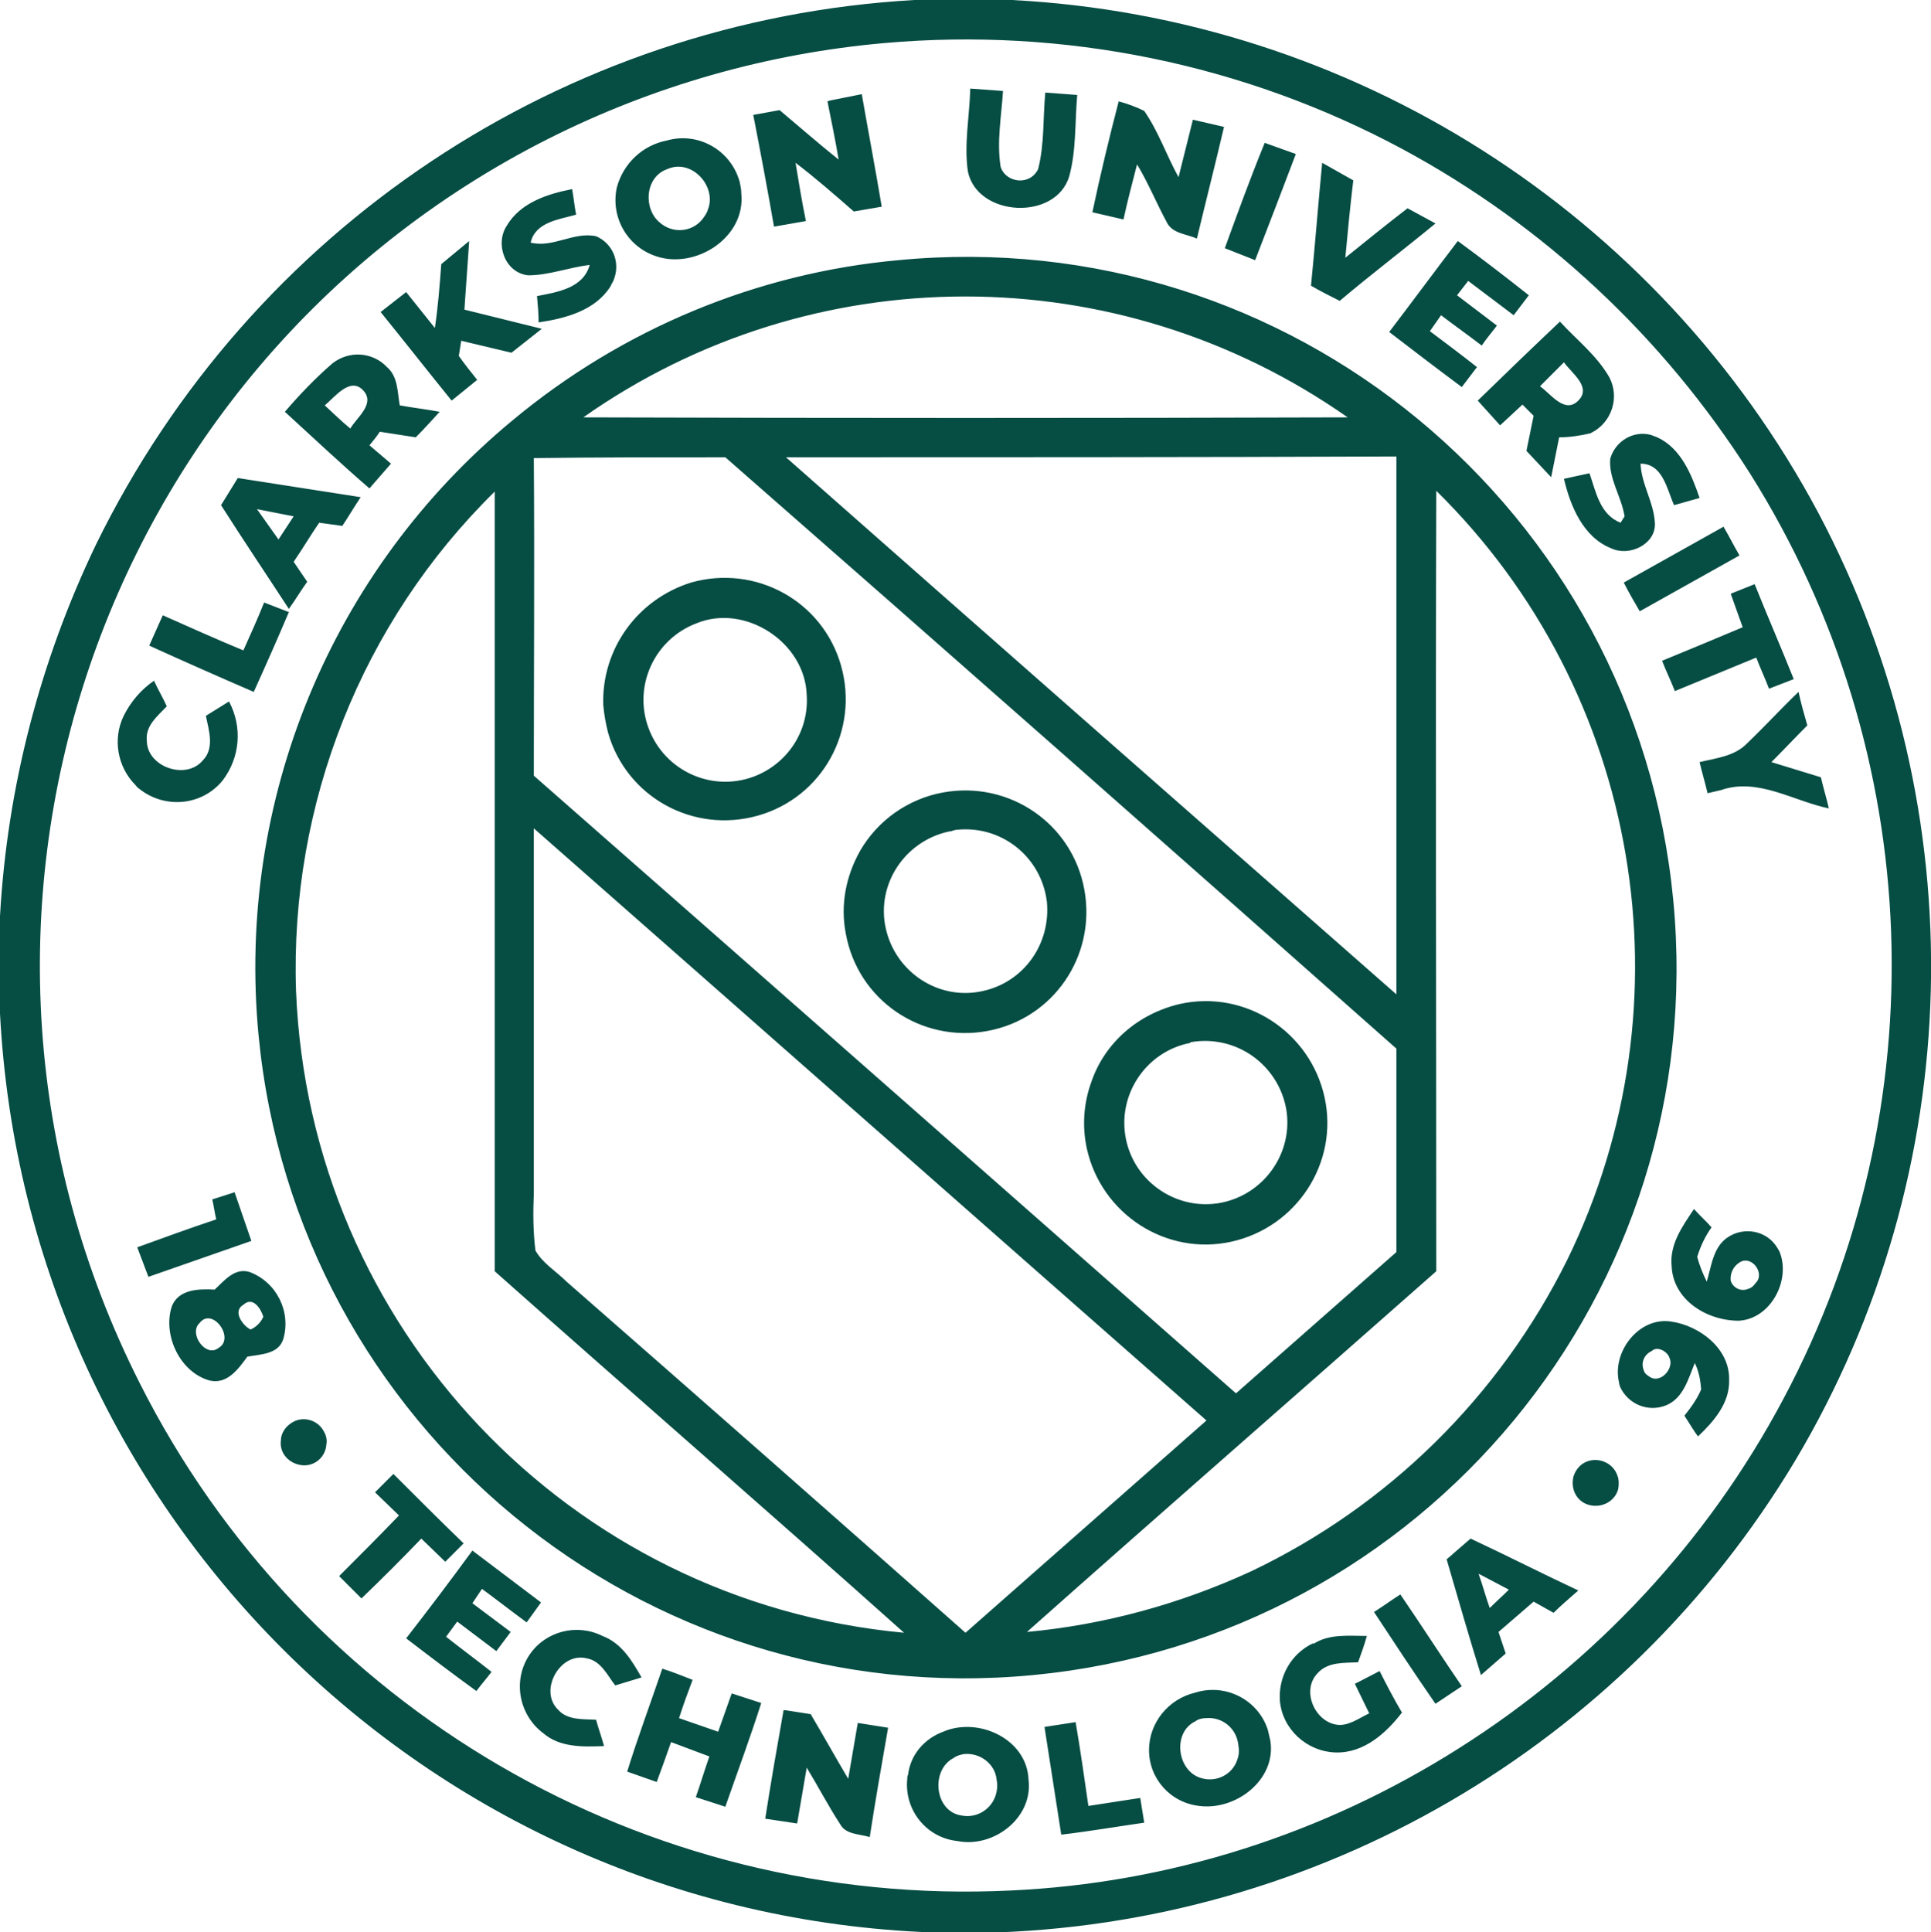 <?xml version="1.0" encoding="UTF-8"?>
<!-- Generator: Adobe Illustrator 19.0.0, SVG Export Plug-In . SVG Version: 6.00 Build 0)  -->
<svg xmlns="http://www.w3.org/2000/svg" xmlns:xlink="http://www.w3.org/1999/xlink" version="1.1" id="Layer_1" x="0px" y="0px" viewBox="-120 275.9 242 242.1" style="enable-background:new -120 275.9 242 242.1;" xml:space="preserve">
<style type="text/css">
	.st0{fill:#064D44;}
</style>
<title>clarkson-university-logo-freelogovectors.net_</title>
<path class="st0" d="M-5.4,275.9H6.8c42.6,2.2,81,26.6,101.1,64.3c19.8,37.4,18.7,82.4-2.9,118.7C83.5,494.8,45,517.2,3.2,518.1  h-4.9c-63.5-1.6-115-51.8-118.3-115.2v-12.2c0.9-16.1,5-31.9,12-46.5C-88.6,304.5-49.4,278.4-5.4,275.9 M-9.2,281.3  c-14.7,1.3-29,5.4-42.1,12c-57.2,28.9-80.1,98.7-51.2,155.9c20.6,40.9,63.4,65.8,109.1,63.6c20-0.9,39.3-7.1,56.2-17.8  c17.1-10.8,31.2-25.9,40.7-43.8c19.5-36.6,17.9-80.9-4.2-116c-10.8-17-25.7-31-43.5-40.6C35.9,283.9,13.3,279.3-9.2,281.3 M1.6,287  l4.1,0.3c-0.2,3.2-0.8,6.3-0.3,9.5c0.4,1.3,1.9,2,3.2,1.6c0.7-0.2,1.2-0.7,1.5-1.3c0.8-3.1,0.6-6.4,0.9-9.6c1.4,0.1,2.7,0.2,4,0.3  c-0.3,3.4-0.1,6.9-1,10.2c-1.7,5.6-11.5,5.1-12.7-0.6C0.8,294,1.5,290.5,1.6,287 M-16,288.5l4-0.8c0.8,4.6,1.7,9.3,2.5,14.1  l-3.5,0.6c-2.4-2.1-4.8-4.2-7.3-6.1c0.4,2.4,0.8,4.9,1.3,7.3l-4,0.7c-0.8-4.6-1.7-9.4-2.6-14l3.3-0.6c2.5,2.1,4.9,4.2,7.4,6.2  c-0.4-2.4-0.9-4.8-1.4-7.3 M20.2,288.6c1.1,0.3,2.2,0.7,3.2,1.2c1.8,2.6,2.8,5.6,4.3,8.3c0.6-2.4,1.2-4.8,1.8-7.2l3.9,0.9  c-1.1,4.7-2.3,9.4-3.4,14c-1.3-0.6-3.1-0.6-3.8-2.1c-1.3-2.4-2.3-4.9-3.7-7.2c-0.6,2.3-1.2,4.6-1.7,6.9l-3.9-0.9  C17.9,297.8,19,293.2,20.2,288.6 M-36.4,293.5c3.9-1.1,8,1.2,9.1,5.2c0.1,0.5,0.2,0.9,0.2,1.4c0.6,5.6-5.8,9.6-10.7,7.9  c-3.6-1.2-5.7-4.9-4.9-8.6C-41.9,296.4-39.5,294.1-36.4,293.5 M-36.4,297.1c-2.8,1-3,5-0.9,6.7c1.6,1.4,4,1.2,5.3-0.4  c0.3-0.4,0.6-0.8,0.7-1.2C-30.1,299.3-33.3,295.7-36.4,297.1 M38.5,293.8l3.9,1.4c-1.7,4.5-3.4,8.9-5.1,13.3l-3.8-1.5  C35.1,302.6,36.7,298.2,38.5,293.8 M45.7,296.3l3.9,2.2c-0.4,3.3-0.7,6.5-1,9.7c2.6-2.1,5.2-4.2,7.8-6.2l3.5,1.9  c-4,3.3-8.1,6.4-12,9.7c-1.2-0.6-2.4-1.2-3.6-1.9C44.8,306.7,45.2,301.5,45.7,296.3 M-56.5,304.2c1.7-2.9,5.1-4,8.2-4.6  c0.2,1.1,0.3,2.2,0.5,3.2c-2.1,0.6-5.1,0.9-5.7,3.5c2.8,0.7,5.4-1.4,8.2-0.8c2.1,0.9,3.1,3.3,2.2,5.5c-0.1,0.3-0.3,0.5-0.4,0.8  c-1.9,3-5.6,4-9,4.5c0-1.1-0.1-2.2-0.2-3.3c2.6-0.5,5.8-1,6.6-3.9c-2.6,0.3-5.1,1.3-7.7,1.3C-56.7,310.1-58,306.5-56.5,304.2   M54.1,317.5c2.9-3.8,5.7-7.6,8.6-11.4c3,2.2,6,4.5,8.9,6.8l-1.9,2.5l-5.7-4.3l-1.4,1.8l5,3.8c-0.6,0.8-1.3,1.6-1.9,2.5  c-1.7-1.3-3.4-2.5-5.1-3.8l-1.4,2c2,1.5,4,3,5.9,4.5l-1.9,2.5C60.1,322.1,57.1,319.8,54.1,317.5 M-64.7,309l3.5-2.9  c-0.2,2.9-0.4,5.7-0.6,8.6l9.7,2.4l-3.8,3l-6.3-1.5l-0.3,1.9c0.7,1,1.5,2,2.3,3l-3.2,2.6c-3-3.7-5.9-7.4-8.9-11.1l3.2-2.5l3.6,4.5  C-65.1,314.3-64.9,311.7-64.7,309 M-7.4,308.5c49-4.7,92.4,31.2,97.1,80.2c4.7,49-31.2,92.4-80.2,97.1s-92.4-31.2-97.1-80.2  c-2.8-29.4,9.1-58.2,31.8-77C-42,317.1-25.1,310.1-7.4,308.5 M-46.9,328.2c31.9,0.1,63.9,0.1,95.8,0C20.1,308-18.2,308-46.9,328.2   M-53.1,333.3c0.1,13.3,0,26.6,0,39.8c29.4,25.8,58.7,51.6,88,77.4c6.7-5.9,13.4-11.8,20.1-17.7c0-8.5,0-17,0-25.5  c-28-24.8-56-49.5-84.1-74.1C-37.2,333.2-45.1,333.2-53.1,333.3 M-21.5,333.2c25.5,22.5,51,44.9,76.5,67.3c0-22.5,0-44.9,0-67.4  C29.5,333.2,4,333.2-21.5,333.2 M60,337.4c-0.1,32.6,0,65.2,0,97.8c-17.1,15.1-34.3,30.1-51.3,45.2c9.7-0.9,19.2-3.5,28.1-7.6  c17.2-8.2,31.1-21.9,39.6-39C92.2,401.5,85.6,362.6,60,337.4 M-82.9,400.1c1.7,42.1,34.2,76.5,76.2,80.4  C-23.7,465.3-41,450.3-58,435.2c0-32.6,0-65.1,0-97.7C-74.7,353.9-83.7,376.7-82.9,400.1 M-53.1,379.7c0,15.2,0,30.4,0,45.7  c-0.1,2.4-0.1,4.8,0.2,7.2c0.9,1.6,2.6,2.6,3.9,3.9c16.7,14.6,33.4,29.3,50,44c10.1-8.9,20.1-17.7,30.2-26.6  C3.1,429.2-25,404.4-53.1,379.7 M65.2,326.1c3.4-3.3,6.8-6.6,10.3-9.9c2.1,2.3,4.6,4.2,6.2,7c1.3,2.5,0.3,5.6-2.2,6.9  c-0.1,0-0.1,0.1-0.2,0.1c-1.3,0.3-2.6,0.5-3.9,0.5l-1,5l-3.1-3.3c0.3-1.5,0.6-2.9,0.9-4.4l-1.4-1.4l-2.8,2.6L65.2,326.1 M73,324.3  c1.4,1,3.1,3.5,4.8,1.8c1.7-1.7-0.8-3.4-1.8-4.8L73,324.3 M-78.3,321.4c2.1-1.6,5-1.4,6.8,0.5c1.4,1.2,1.3,3.2,1.6,4.8  c1.7,0.3,3.4,0.5,5,0.8c-1,1.1-2,2.2-3,3.2l-4.5-0.7c-0.4,0.6-0.8,1.1-1.3,1.7l2.7,2.3l-2.7,3.1c-3.6-3.1-7.1-6.4-10.6-9.6  C-82.5,325.4-80.5,323.3-78.3,321.4 M-79.3,326.7c1.1,1,2.1,2,3.2,2.9c0.8-1.4,3.2-3.1,1.6-4.8S-78,325.6-79.3,326.7 M81.8,333.4  c0.6-2.2,2.9-3.6,5.1-3c0.3,0.1,0.5,0.2,0.8,0.3c3,1.4,4.3,4.7,5.3,7.6l-3.2,0.9c-0.9-2-1.4-5.2-4.2-5.2c0.1,2.6,1.7,4.9,1.8,7.5  c0.1,2.6-3.2,4.2-5.5,3.1c-3.5-1.4-5.1-5.3-5.9-8.7l3.2-0.7c0.8,2.3,1.3,5.2,3.9,6.2l0.5-0.8C83.2,338.1,81.6,335.9,81.8,333.4   M-90.2,335.8c5.1,0.8,10.3,1.6,15.4,2.4c-0.8,1.2-1.5,2.4-2.3,3.6l-2.9-0.4c-1.1,1.6-2.1,3.3-3.2,4.9l1.7,2.5  c-0.8,1.1-1.5,2.3-2.3,3.4c-2.8-4.3-5.7-8.6-8.5-13L-90.2,335.8 M-87.8,339.7l2.7,3.8l1.9-2.9L-87.8,339.7 M83.5,348.9l12.5-7  c0.7,1.2,1.3,2.4,2,3.6l-12.5,7C84.8,351.3,84.1,350.1,83.5,348.9 M-33.4,348.9c8.1-2.3,16.5,2.3,18.8,10.4  c2.3,8.1-2.3,16.5-10.4,18.8c-8.1,2.3-16.5-2.3-18.8-10.4c-0.3-1.2-0.5-2.3-0.6-3.5C-44.6,357.2-40.1,351-33.4,348.9 M-32.7,354  c-5.3,2-8,7.9-6,13.2c2,5.3,7.9,8,13.2,6c4.2-1.6,6.9-5.7,6.6-10.2C-19.1,356.4-26.6,351.5-32.7,354 M96.9,350.3l3-1.2  c1.6,4,3.3,7.9,4.9,11.9l-3.1,1.2c-0.5-1.3-1.1-2.6-1.6-3.9c-3.4,1.4-6.8,2.8-10.2,4.2c-0.5-1.3-1.1-2.5-1.6-3.8  c3.4-1.4,6.8-2.8,10.1-4.2L96.9,350.3 M-86.9,351.4c1,0.4,2.1,0.8,3.1,1.2c-1.4,3.3-2.9,6.7-4.4,10c-4.4-1.9-8.7-3.8-13.1-5.8  c0.6-1.3,1.1-2.5,1.7-3.8c3.4,1.5,6.7,3,10.1,4.4C-88.6,355.4-87.7,353.4-86.9,351.4 M-104.5,365.6c0.9-1.8,2.2-3.3,3.8-4.4  c0.5,1.1,1.1,2.1,1.6,3.2c-1.1,1.2-2.7,2.4-2.5,4.3c0,3.3,4.9,5,7,2.5c1.5-1.5,0.8-3.7,0.4-5.6l2.9-1.8c1.7,3.2,1.4,7-0.8,9.9  c-2.6,3.2-7.3,3.6-10.5,1c-0.2-0.1-0.3-0.3-0.4-0.4C-105.3,372-105.9,368.5-104.5,365.6 M99,369c2.2-2.1,4.2-4.3,6.4-6.4  c0.3,1.4,0.7,2.8,1.1,4.2c-1.5,1.5-3,3.1-4.5,4.6l6.2,1.9c0.3,1.3,0.7,2.6,1,3.9c-4.4-0.9-8.9-3.9-13.5-2.3l-1.7,0.4  c-0.3-1.3-0.7-2.6-1-3.9C95,370.9,97.4,370.7,99,369 M-1.8,375.2c8.3-1.5,16.2,3.9,17.7,12.2c1.5,8.3-3.9,16.2-12.2,17.7  s-16.2-3.9-17.7-12.2c-0.7-3.6,0-7.2,1.8-10.4C-10,378.7-6.2,376-1.8,375.2 M-1.1,380.1c-5.5,1.2-9.1,6.6-7.9,12.1  c1.2,5.5,6.6,9.1,12.1,7.9c5.2-1.1,8.6-5.9,8.1-11.2c-0.7-5.7-5.8-9.7-11.5-9C-0.6,380-0.9,380.1-1.1,380.1 M27.9,401.7  c8.2-1.8,16.3,3.5,18.1,11.7s-3.5,16.3-11.7,18.1c-8.2,1.8-16.3-3.5-18.1-11.7c-0.6-2.8-0.4-5.7,0.6-8.4  C18.5,406.5,22.7,402.9,27.9,401.7 M29.1,406.6c-5.5,1.1-9.1,6.5-8,12c1.1,5.5,6.5,9.1,12,8c5.4-1.1,9-6.3,8.1-11.7  c-1-5.6-6.3-9.4-12-8.4C29.2,406.6,29.1,406.6,29.1,406.6 M-93.4,426.2l2.8-0.9c0.7,2,1.4,4.1,2.1,6.1l-12.9,4.5l-1.4-3.7  c3.3-1.2,6.6-2.4,9.9-3.5C-93.1,427.9-93.2,427-93.4,426.2 M89.5,434.6c-0.3-2.8,1.4-5.1,2.8-7.2c0.7,0.8,1.5,1.5,2.2,2.3  c-0.8,1.1-1.4,2.4-1.8,3.7c0.3,1.1,0.7,2.1,1.2,3.1c0.6-2,0.8-4.4,2.7-5.6c2-1.3,4.8-0.8,6.1,1.3c0.1,0.2,0.2,0.3,0.3,0.5  c1.5,3.6-1.1,8.5-5.1,8.7C93.9,441.4,89.7,438.8,89.5,434.6 M98,434.1c-0.8,0.5-1.2,1.4-1.1,2.3c0.3,0.9,1.3,1.4,2.2,1  c0.4-0.1,0.7-0.4,0.9-0.7C101.3,435.5,99.5,433.1,98,434.1 M-93.1,437.5c1.2-1.1,2.5-2.8,4.4-2.2c3.4,1.3,5.2,5,4.2,8.4  c-0.6,1.9-2.8,1.9-4.5,2.2c-1.1,1.5-2.5,3.5-4.7,3c-3.7-1-5.9-5.6-4.8-9.2C-97.7,437.4-95,437.4-93.1,437.5 M-89.5,439.4  c-1.4,0.8-0.1,2.6,0.9,3.1c0.7-0.3,1.3-0.9,1.6-1.6C-87.3,439.9-88.3,438.3-89.5,439.4 M-95,441.7c-1.4,1.3,0.8,4.4,2.4,3.1  C-90.5,443.6-93.4,439.6-95,441.7 M82.9,449.1c-0.9-3.8,2.5-8.2,6.5-7.6c3.6,0.5,7.4,3.4,7.3,7.3c0.1,2.9-1.9,5.2-3.9,7.1  c-0.6-0.8-1.1-1.7-1.7-2.6c0.8-1,1.6-2.1,2.1-3.3c-0.1-1.2-0.3-2.3-0.8-3.3c-0.8,1.9-1.4,4.4-3.6,5.3c-2.2,0.9-4.8-0.1-5.8-2.4  C83,449.5,82.9,449.3,82.9,449.1 M87,445.2c-0.9,0.4-1.4,1.4-1,2.4c0.1,0.4,0.4,0.6,0.7,0.8c1.4,1,3.2-1.1,2.5-2.4  C89,445.3,87.7,444.5,87,445.2 M-83.3,454.1c1.4-0.8,3.2-0.2,3.9,1.2c0.3,0.5,0.4,1.1,0.3,1.6c-0.1,1.6-1.5,2.8-3.1,2.6  s-2.8-1.5-2.6-3.1C-84.8,455.5-84.2,454.6-83.3,454.1 M79,459c1.5-0.5,3.2,0.3,3.7,1.8c0.2,0.5,0.2,1.1,0.1,1.7  c-0.4,1.5-2,2.4-3.6,2s-2.4-2-2-3.6C77.5,460,78.1,459.3,79,459 M-73,462.9l2.3-2.3c2.9,2.9,5.8,5.8,8.8,8.7  c-0.8,0.8-1.5,1.5-2.3,2.3l-3-2.9c-2.4,2.5-4.9,5-7.5,7.5l-2.8-2.8c2.5-2.5,5-5,7.5-7.6L-73,462.9 M64.3,468.7  c4.5,2.1,9,4.4,13.5,6.5c-1,0.9-2.1,1.8-3.1,2.8l-2.5-1.4l-4.4,3.8c0.3,0.9,0.6,1.8,0.9,2.7l-3.1,2.7c-1.5-4.8-2.9-9.7-4.3-14.5  L64.3,468.7 M65.3,473.1c0.5,1.4,0.9,2.9,1.4,4.3c0.8-0.8,1.6-1.5,2.4-2.3L65.3,473.1 M-69.1,481.2c2.8-3.6,5.6-7.3,8.3-11l8.6,6.5  l-1.8,2.5c-1.9-1.4-3.7-2.8-5.6-4.2c-0.4,0.6-0.8,1.2-1.2,1.8l4.8,3.6l-1.8,2.4l-4.9-3.7l-1.4,1.9c1.9,1.5,3.8,2.9,5.7,4.4  c-0.6,0.8-1.3,1.6-1.9,2.4C-63.2,485.7-66.1,483.5-69.1,481.2 M52.2,477.9c1.1-0.7,2.2-1.5,3.3-2.2c2.6,3.8,5.1,7.7,7.7,11.5  l-3.3,2.2C57.2,485.5,54.7,481.7,52.2,477.9 M-53.6,483.2c2-2.9,5.9-3.9,9.1-2.3c2.4,0.9,3.7,3.1,4.9,5.2l-3.3,1  c-1-1.3-1.8-3.1-3.6-3.4c-3.3-0.8-6,4-3.6,6.4c1.2,1.4,3.2,1.2,4.8,1.3c0.3,1.1,0.7,2.2,1,3.3c-2.6,0.1-5.5,0.2-7.6-1.6  C-55,490.8-55.8,486.4-53.6,483.2 M44.6,481.9c2-1.3,4.5-1,6.7-1c-0.3,1.1-0.7,2.2-1.1,3.3c-1.7,0.1-3.8-0.1-5.1,1.4  c-2,2.1-0.4,5.9,2.3,6.4c1.5,0.3,2.9-0.8,4.2-1.4c-0.6-1.2-1.2-2.5-1.8-3.7l3.1-1.6c0.9,1.8,1.8,3.5,2.8,5.2c-2,2.6-4.8,5.1-8.3,5  c-3.6-0.1-6.7-2.9-7-6.5c-0.2-3,1.4-5.9,4.2-7.2 M-37,485c1.3,0.4,2.5,0.9,3.8,1.4c-0.6,1.6-1.2,3.2-1.7,4.8l4.9,1.7l1.7-4.8  l3.7,1.2c-1.4,4.4-3,8.7-4.5,13l-3.7-1.2c0.6-1.7,1.1-3.4,1.7-5.1l-4.8-1.8c-0.6,1.7-1.2,3.4-1.8,5l-3.7-1.3  C-40.1,493.7-38.5,489.4-37,485 M29.8,488c3.8-1.2,7.9,0.9,9.1,4.7c0.1,0.4,0.2,0.9,0.3,1.3c0.8,4.9-4.3,8.8-8.9,8.2  c-3.6-0.4-6.3-3.4-6.3-7C24,491.8,26.4,488.8,29.8,488 M29.8,491.6c-2.9,1.4-2.3,6.2,0.7,7.1c1.9,0.6,4-0.4,4.6-2.4  c0.2-0.6,0.2-1.1,0.1-1.7c-0.2-2.1-2-3.6-4.1-3.4C30.7,491.2,30.2,491.3,29.8,491.6 M-21.6,490.2l3.2,0.5c1.6,2.7,3.1,5.4,4.7,8.1  c0.4-2.3,0.8-4.7,1.2-7l3.8,0.6c-0.8,4.6-1.6,9.1-2.3,13.7c-1.3-0.4-3-0.3-3.7-1.6c-1.5-2.3-2.8-4.8-4.2-7.1c-0.4,2.3-0.8,4.7-1.2,7  l-4-0.6c0.7-4.5,1.5-9.1,2.3-13.6 M10.9,492.3l3.9-0.6c0.6,3.5,1.1,7,1.6,10.5l6.5-1l0.5,3.1c-3.5,0.5-7,1.1-10.4,1.5  C12.3,501.3,11.6,496.8,10.9,492.3 M-1.8,492.9c4.4-1.9,10.5,0.9,10.7,6c0.6,4.8-4.4,8.6-8.9,7.7c-3.9-0.4-6.7-3.9-6.3-7.8  c0-0.2,0-0.3,0.1-0.5C-5.9,495.8-4.2,493.8-1.8,492.9 M-0.5,496.2c-2.9,1.5-2.4,6.7,1,7.2c2,0.4,4-0.9,4.4-3c0.1-0.5,0.1-1,0-1.5  c-0.2-2-2.1-3.4-4.1-3.2C0.3,495.8-0.1,495.9-0.5,496.2L-0.5,496.2z"></path>
</svg>
